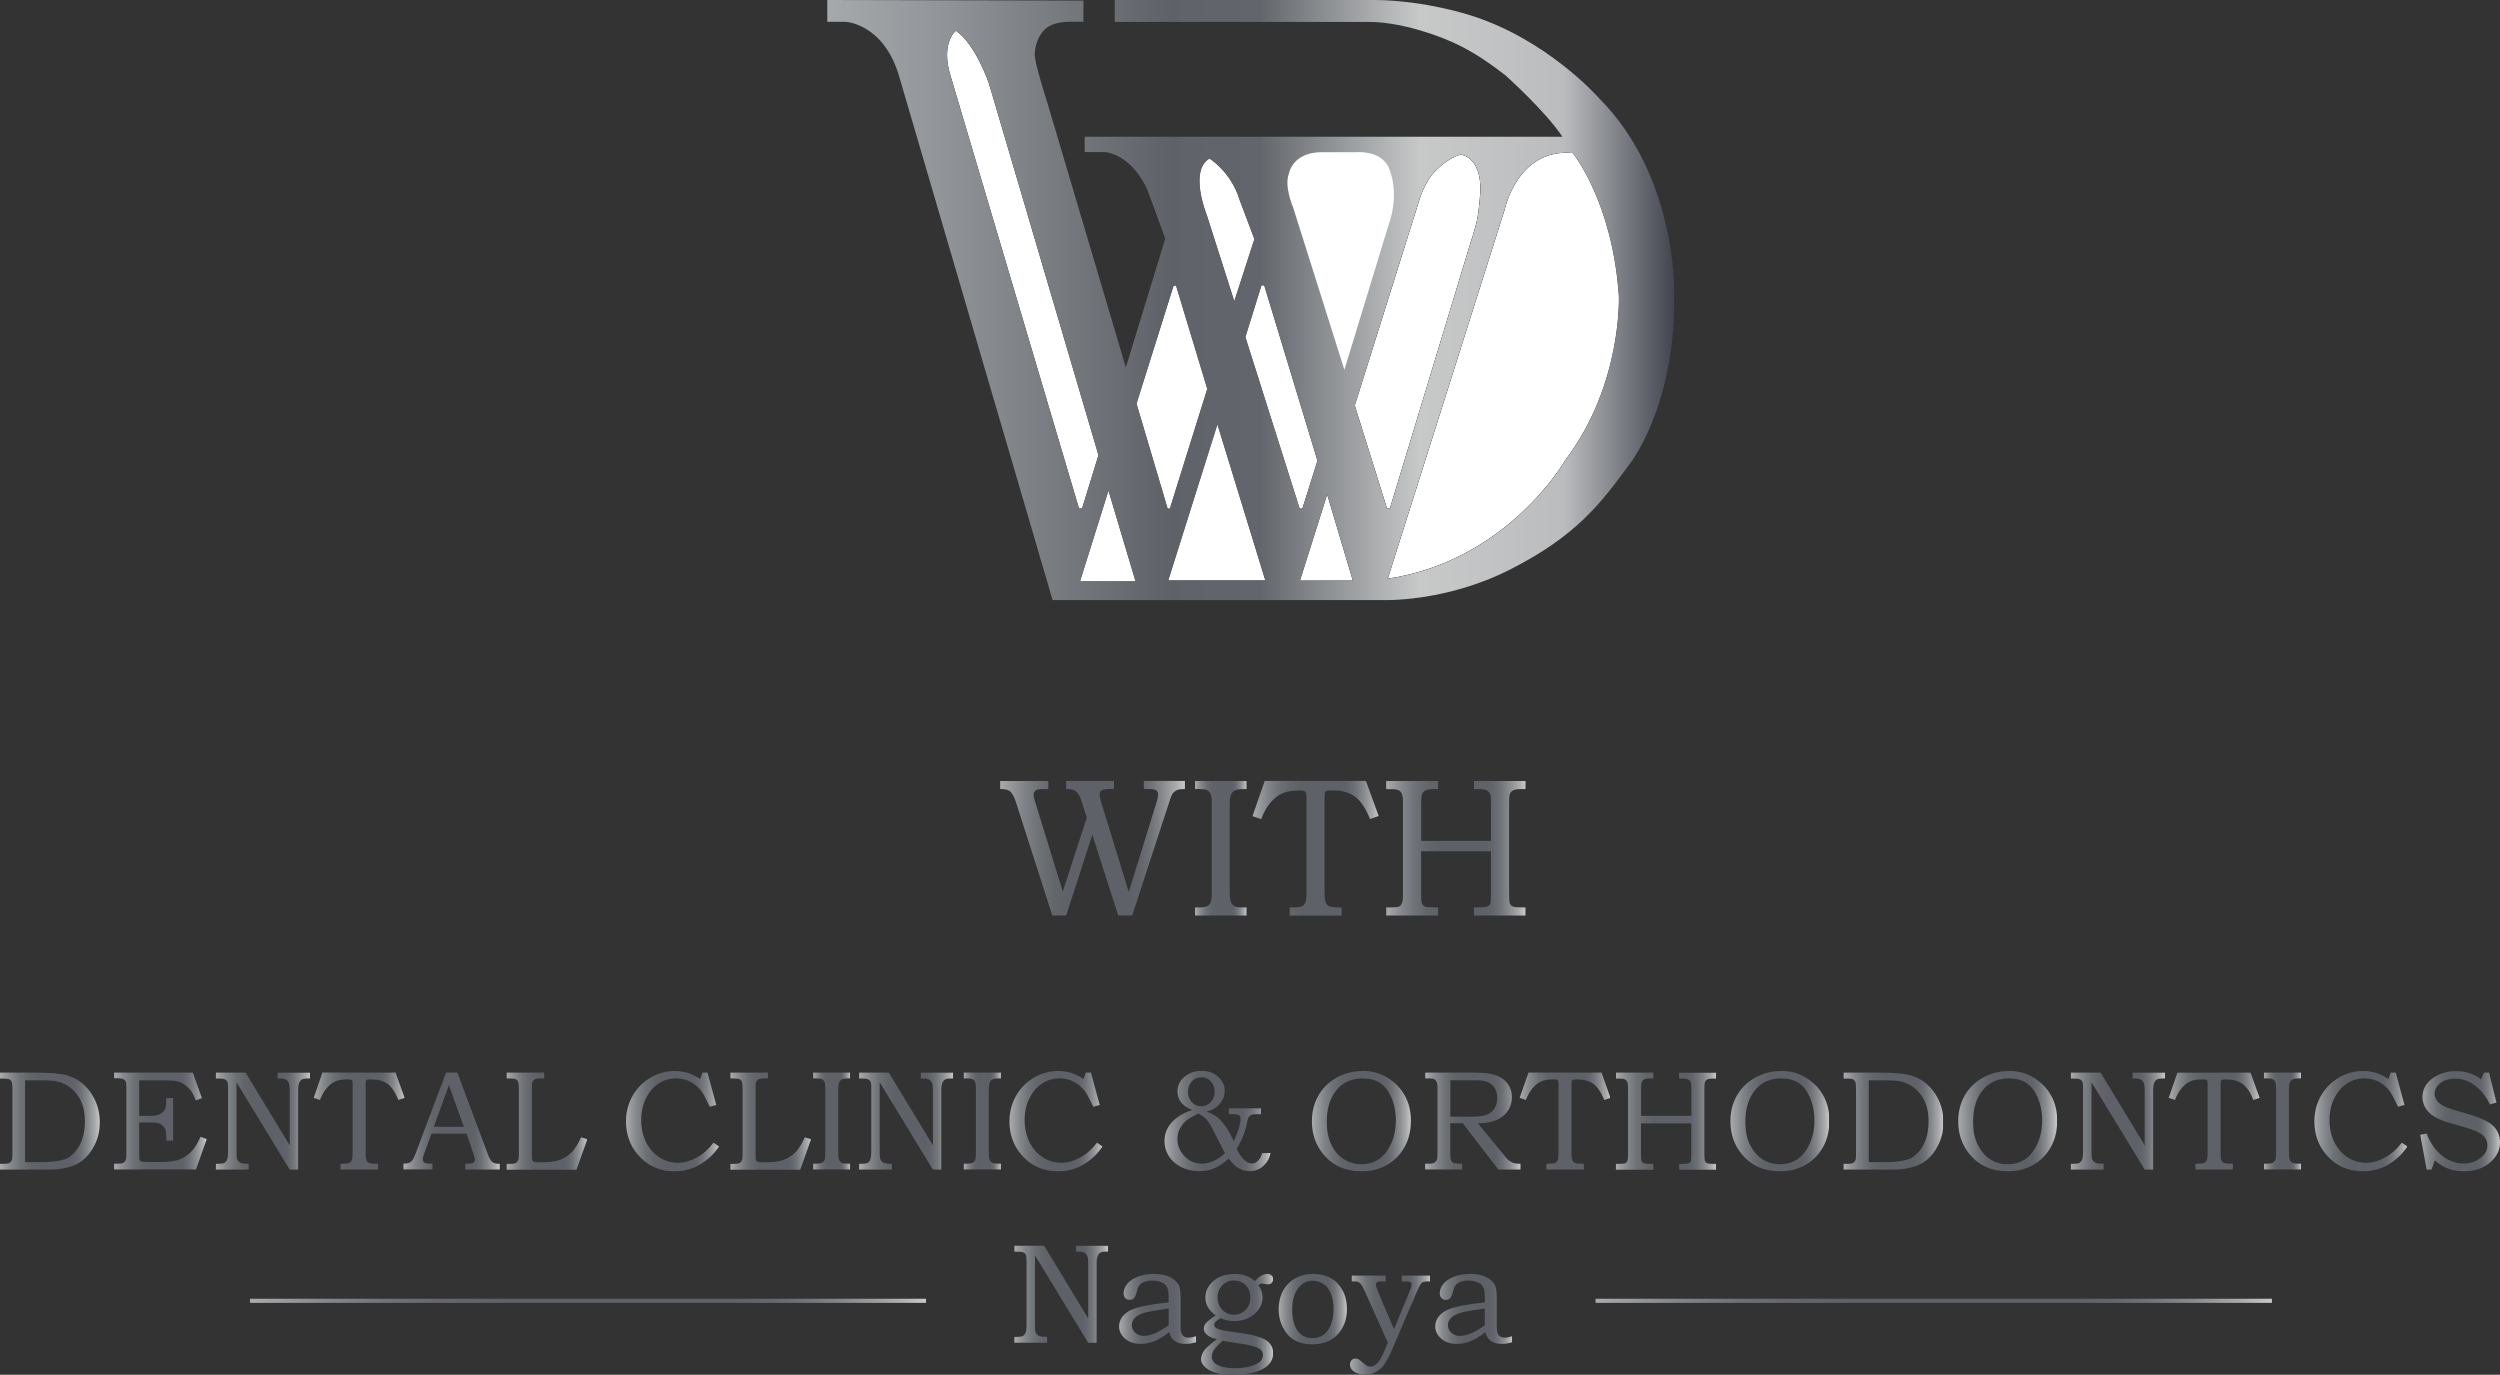<?xml version="1.0" encoding="UTF-8"?><svg id="Layer_2" xmlns="http://www.w3.org/2000/svg" xmlns:xlink="http://www.w3.org/1999/xlink" viewBox="0 0 343.72 189.01"><rect x="0" y="0" width="343.72" height="189.01" fill="#333333" stroke="none"/><defs><style>.cls-1{fill:url(#linear-gradient-15);}.cls-2{fill:url(#linear-gradient-13);}.cls-3{fill:url(#linear-gradient-28);}.cls-4{fill:url(#linear-gradient-2);}.cls-5{fill:url(#linear-gradient-25);}.cls-6{fill:url(#linear-gradient-10);}.cls-7{fill:url(#linear-gradient-12);}.cls-8{fill:url(#linear-gradient-27);}.cls-9{fill:url(#linear-gradient-37);}.cls-10{fill:#fff;}.cls-10,.cls-11,.cls-12{fill-rule:evenodd;}.cls-13{fill:url(#linear-gradient-26);}.cls-14{fill:url(#linear-gradient-4);}.cls-15{fill:url(#linear-gradient-35);}.cls-11{fill:url(#linear-gradient-3);}.cls-16{fill:url(#linear-gradient-30);}.cls-17{fill:url(#linear-gradient-34);}.cls-18{fill:url(#linear-gradient-5);}.cls-19{fill:url(#linear-gradient-38);}.cls-20{fill:url(#linear-gradient-22);}.cls-21{fill:url(#linear-gradient-24);}.cls-22{fill:url(#linear-gradient-33);}.cls-23{fill:url(#linear-gradient-8);}.cls-24{fill:url(#linear-gradient-14);}.cls-25{fill:url(#linear-gradient-29);}.cls-26{fill:url(#linear-gradient-20);}.cls-27{fill:url(#linear-gradient-17);}.cls-28{fill:url(#linear-gradient-7);}.cls-29{fill:url(#linear-gradient-9);}.cls-30{fill:url(#linear-gradient-11);}.cls-31{fill:url(#linear-gradient-19);}.cls-32{fill:url(#linear-gradient-6);}.cls-33{fill:url(#linear-gradient-36);}.cls-34{fill:url(#linear-gradient-21);}.cls-12{fill:#000100;}.cls-35{fill:url(#linear-gradient-32);}.cls-36{fill:url(#linear-gradient-16);}.cls-37{fill:url(#linear-gradient);}.cls-38{fill:url(#linear-gradient-23);}.cls-39{fill:url(#linear-gradient-31);}.cls-40{fill:url(#linear-gradient-18);}</style><linearGradient id="linear-gradient" x1="34.37" y1="178.84" x2="127.37" y2="178.84" gradientUnits="userSpaceOnUse"><stop offset="0" stop-color="#a9abae"/><stop offset=".03" stop-color="#9fa1a4"/><stop offset=".12" stop-color="#828589"/><stop offset=".21" stop-color="#6e7176"/><stop offset=".3" stop-color="#62656a"/><stop offset=".39" stop-color="#5e6167"/><stop offset=".71" stop-color="#5e6167"/><stop offset=".76" stop-color="#62656b"/><stop offset=".82" stop-color="#707378"/><stop offset=".88" stop-color="#878a8d"/><stop offset=".95" stop-color="#a7a9ab"/><stop offset="1" stop-color="#c7c9c9"/><stop offset="1" stop-color="#c5c7c7"/><stop offset="1" stop-color="#bec0c1"/><stop offset="1" stop-color="#b2b4b6"/><stop offset="1" stop-color="#a1a3a6"/><stop offset="1" stop-color="#8b8e92"/><stop offset="1" stop-color="#707379"/><stop offset="1" stop-color="#50535c"/><stop offset="1" stop-color="#42454f"/></linearGradient><linearGradient id="linear-gradient-2" x1="219.37" x2="312.37" xlink:href="#linear-gradient"/><linearGradient id="linear-gradient-3" x1="113.74" y1="41.25" x2="230.18" y2="41.25" gradientUnits="userSpaceOnUse"><stop offset="0" stop-color="#a5a9ac"/><stop offset=".13" stop-color="#929599"/><stop offset=".39" stop-color="#61646a"/><stop offset=".41" stop-color="#5e6167"/><stop offset=".42" stop-color="#606369"/><stop offset=".51" stop-color="#62656b"/><stop offset=".7" stop-color="#c7c9c9"/><stop offset=".87" stop-color="#babcbe"/><stop offset="1" stop-color="#42454f"/></linearGradient><linearGradient id="linear-gradient-4" x1="0" y1="154.13" x2="13.72" y2="154.13" xlink:href="#linear-gradient"/><linearGradient id="linear-gradient-5" x1="15.67" y1="154.13" x2="28.41" y2="154.13" xlink:href="#linear-gradient"/><linearGradient id="linear-gradient-6" x1="29.68" y1="154.13" x2="42.61" y2="154.13" xlink:href="#linear-gradient"/><linearGradient id="linear-gradient-7" x1="43.13" y1="154.13" x2="55.63" y2="154.13" xlink:href="#linear-gradient"/><linearGradient id="linear-gradient-8" x1="55.47" y1="154.13" x2="68.7" y2="154.13" xlink:href="#linear-gradient"/><linearGradient id="linear-gradient-9" x1="69.66" y1="154.13" x2="80.75" y2="154.13" xlink:href="#linear-gradient"/><linearGradient id="linear-gradient-10" x1="86.09" y1="154.13" x2="98.87" y2="154.13" xlink:href="#linear-gradient"/><linearGradient id="linear-gradient-11" x1="138.82" y1="154.13" x2="151.59" y2="154.13" xlink:href="#linear-gradient"/><linearGradient id="linear-gradient-12" x1="100.41" y1="154.13" x2="111.5" y2="154.13" xlink:href="#linear-gradient"/><linearGradient id="linear-gradient-13" x1="118.11" y1="154.13" x2="131.04" y2="154.13" xlink:href="#linear-gradient"/><linearGradient id="linear-gradient-14" x1="132.51" y1="154.13" x2="137.62" y2="154.13" xlink:href="#linear-gradient"/><linearGradient id="linear-gradient-15" x1="111.81" y1="154.13" x2="116.92" y2="154.13" xlink:href="#linear-gradient"/><linearGradient id="linear-gradient-16" x1="160.1" y1="154.13" x2="174.68" y2="154.13" xlink:href="#linear-gradient"/><linearGradient id="linear-gradient-17" x1="180.36" y1="154.13" x2="193.97" y2="154.13" xlink:href="#linear-gradient"/><linearGradient id="linear-gradient-18" x1="195.95" y1="154.13" x2="209.07" y2="154.13" xlink:href="#linear-gradient"/><linearGradient id="linear-gradient-19" x1="208.92" y1="154.13" x2="221.42" y2="154.13" xlink:href="#linear-gradient"/><linearGradient id="linear-gradient-20" x1="222.17" y1="154.13" x2="235.97" y2="154.13" xlink:href="#linear-gradient"/><linearGradient id="linear-gradient-21" x1="237.91" y1="154.13" x2="251.52" y2="154.13" xlink:href="#linear-gradient"/><linearGradient id="linear-gradient-22" x1="253.48" y1="154.13" x2="267.2" y2="154.13" xlink:href="#linear-gradient"/><linearGradient id="linear-gradient-23" x1="269.22" y1="154.13" x2="282.84" y2="154.13" xlink:href="#linear-gradient"/><linearGradient id="linear-gradient-24" x1="284.72" y1="154.13" x2="297.65" y2="154.13" xlink:href="#linear-gradient"/><linearGradient id="linear-gradient-25" x1="298.17" y1="154.13" x2="310.67" y2="154.13" xlink:href="#linear-gradient"/><linearGradient id="linear-gradient-26" x1="311.26" y1="154.13" x2="316.37" y2="154.13" xlink:href="#linear-gradient"/><linearGradient id="linear-gradient-27" x1="318.2" y1="154.13" x2="330.98" y2="154.13" xlink:href="#linear-gradient"/><linearGradient id="linear-gradient-28" x1="332.76" y1="154.13" x2="343.72" y2="154.13" xlink:href="#linear-gradient"/><linearGradient id="linear-gradient-29" x1="139.46" y1="177.94" x2="152.39" y2="177.94" xlink:href="#linear-gradient"/><linearGradient id="linear-gradient-30" x1="153.85" y1="179.96" x2="164.47" y2="179.96" xlink:href="#linear-gradient"/><linearGradient id="linear-gradient-31" x1="165.11" y1="182.08" x2="175.05" y2="182.08" xlink:href="#linear-gradient"/><linearGradient id="linear-gradient-32" x1="175.8" y1="179.99" x2="185.19" y2="179.99" xlink:href="#linear-gradient"/><linearGradient id="linear-gradient-33" x1="185.64" y1="182.2" x2="196.64" y2="182.2" xlink:href="#linear-gradient"/><linearGradient id="linear-gradient-34" x1="197.31" y1="179.96" x2="207.93" y2="179.96" xlink:href="#linear-gradient"/><linearGradient id="linear-gradient-35" x1="137.5" y1="116.63" x2="162.89" y2="116.63" xlink:href="#linear-gradient"/><linearGradient id="linear-gradient-36" x1="164.3" y1="116.63" x2="171.39" y2="116.63" xlink:href="#linear-gradient"/><linearGradient id="linear-gradient-37" x1="172.21" y1="116.63" x2="189.56" y2="116.63" xlink:href="#linear-gradient"/><linearGradient id="linear-gradient-38" x1="190.59" y1="116.63" x2="209.74" y2="116.63" xlink:href="#linear-gradient"/></defs><g id="_レイヤー_1"><rect class="cls-37" x="34.37" y="178.56" width="92.99" height=".57"/><rect class="cls-4" x="219.37" y="178.56" width="92.99" height=".57"/><path class="cls-11" d="M113.74,0v3h2.52s5.25.22,7.37,7.53l21.09,71.97h45.19s8.62.41,17.69-4.19c9.06-4.59,12.47-9.06,16.31-14.31,0,0,6.6-8.02,6.26-23.86,0,0,.41-15.91-10.34-26.66,0,0-7.17-8.17-17.83-11.42,0,0-6-1.98-12.9-2.06h-35.84v3.02h34.95s2.81-.11,7.06,1.16c4.25,1.27,7.33,2.77,11.69,6.16,0,0,5.47,4.88,7.85,8.46h-65.68v2.11h2.81s3.59.19,5.86,5.3l2.41,6.59-5.42,17.72-10.83-36.52s-1.7-5.27-1.7-6.48.61-3.44,2.42-4.12c0,0,.84-.41,2.48-.41h1.8V.08l-35.22-.08Z"/><path class="cls-12" d="M131.41,4.23s-2.08,1.67-.75,6.08l17.69,59.58h.42l2.25-7.31-15.05-51.08s-1.85-5.47-4.56-7.27Z"/><path class="cls-12" d="M172.46,32.87l-2.76,8.53-3.78-11.84s-2.48-6.11.37-7.75c0,0,2.98,1.8,4.16,5.74l2.01,5.33Z"/><path class="cls-12" d="M200.86,21.27s2.89.27,2.66,5.23c0,0-.19,2.7-.5,3.98-.31,1.28-.87,2.97-.87,2.97l-11.05,36.42h-.41l-4.42-14.12,8.8-28s.75-2.86,2.48-4.44c0,0,1.62-1.64,3.31-2.05Z"/><path class="cls-12" d="M216.24,21.06s5.42,6.58,6.33,19.58c0,0,.52,12.17-7.35,22.6,0,0-7.92,13.92-24.56,16.34l.21-.21,16.01-50.56s1.77-8.48,9.36-7.76Z"/><polygon class="cls-12" points="152.4 67.47 156.12 79.93 148.49 79.93 152.4 67.47"/><polygon class="cls-12" points="160.63 79.79 173.96 79.79 167.38 58.36 160.63 79.79"/><polygon class="cls-12" points="182.47 68 178.74 79.82 185.99 79.82 182.47 68"/><polygon class="cls-12" points="173.44 39.24 173.81 39.24 181.13 63.34 179.06 69.92 178.69 69.92 171.23 46.34 173.44 39.24"/><polygon class="cls-12" points="161.36 39.28 161.69 39.28 165.98 53.47 160.84 69.92 160.54 69.92 156.26 55.5 161.36 39.28"/><path class="cls-14" d="M0,148.27v-.8h4.76c2.18,0,3.7.14,4.56.41,1.27.4,2.3,1.15,3.09,2.25.87,1.21,1.31,2.6,1.31,4.18,0,1.07-.21,2.07-.65,2.99-.43.92-1,1.66-1.7,2.22-.58.47-1.28.8-2.09,1-.82.19-1.64.29-2.47.29H0v-.8h.74c.24,0,.43-.04.58-.13.15-.1.26-.22.32-.38.04-.12.07-.4.07-.84v-8.92c0-.51-.03-.83-.1-.98-.09-.2-.23-.34-.43-.41-.11-.04-.51-.06-1.18-.06ZM3.47,159.78h2.89c.29,0,.76-.05,1.43-.15.67-.1,1.14-.23,1.43-.37.42-.22.83-.57,1.22-1.05.4-.48.7-1.06.91-1.73.21-.67.32-1.44.32-2.31s-.11-1.61-.32-2.24c-.21-.63-.54-1.2-.97-1.7-.43-.5-.91-.89-1.44-1.15-.53-.26-1.11-.43-1.77-.5-.35-.03-.94-.05-1.76-.05h-1.96v11.26Z"/><path class="cls-18" d="M15.67,147.47h10.84l1.25,3.51-.84.32c-.21-.57-.44-1.03-.69-1.35-.25-.33-.55-.61-.89-.84s-.7-.38-1.05-.46c-.35-.08-.99-.11-1.92-.11h-3.23v4.88h1.61c.59,0,1.04-.1,1.35-.3.3-.2.51-.45.63-.75.09-.22.13-.61.13-1.17v-.22h.94v5.85h-.94v-.51c0-.45-.03-.77-.1-.97-.07-.2-.19-.38-.37-.56-.18-.17-.37-.29-.58-.36-.21-.06-.56-.1-1.06-.1h-1.61v4.33c0,.45.02.73.06.82.04.1.11.17.21.21.1.04.36.07.79.07h2c1.12,0,1.99-.13,2.62-.4.63-.27,1.18-.68,1.66-1.23.38-.43.74-1.04,1.08-1.83l.87.31-1.49,4.18h-11.25v-.8h.38c.45,0,.72-.03.83-.09.17-.08.29-.21.38-.4.06-.13.1-.4.1-.83v-9.19c0-.42-.04-.7-.12-.84-.08-.14-.23-.25-.43-.33-.11-.04-.49-.07-1.14-.07v-.8Z"/><path class="cls-32" d="M29.68,147.47h4.09l6.06,10v-7.61c0-.46-.05-.78-.13-.98-.09-.2-.22-.35-.4-.45-.18-.1-.44-.15-.79-.15h-.34v-.8h4.45v.8h-.24c-.39,0-.66.03-.8.1-.2.09-.34.25-.44.49-.1.24-.15.57-.15,1v10.94h-1.16l-7.31-12.01v9.52c0,.53.02.85.05.96.04.15.13.28.24.4.12.12.26.2.42.25.16.04.48.07.96.08v.8h-4.51v-.8h.24c.46,0,.77-.04.93-.13.16-.09.29-.24.38-.46.09-.22.13-.58.13-1.1v-8.45c0-.53-.01-.86-.04-.97-.06-.22-.17-.38-.33-.47-.16-.1-.49-.14-.97-.14h-.34v-.8Z"/><path class="cls-28" d="M44.33,147.46h.94s8.18.01,8.18.01h.23s.7-.01.7-.01l1.25,3.48-.86.3c-.41-1.04-.91-1.78-1.47-2.2-.57-.42-1.29-.63-2.18-.63-.37,0-.59.01-.66.04-.07.03-.12.08-.15.15-.03.07-.04.29-.04.67v9.25c0,.44.02.74.07.89.05.15.12.27.2.35.09.08.21.14.37.18.16.04.5.06,1.05.06v.8h-5.14v-.8c.57,0,.91-.03,1.04-.06.22-.06.38-.19.48-.37.1-.18.14-.51.14-.99v-9.45c0-.29-.01-.47-.04-.53-.03-.06-.08-.11-.16-.15-.08-.04-.24-.05-.49-.05-.69,0-1.25.09-1.67.27-.42.18-.81.48-1.18.91-.37.43-.69.98-.95,1.66l-.86-.3,1.2-3.48Z"/><path class="cls-23" d="M61.33,147.47h1.56l4.15,11.15c.2.56.41.93.62,1.11.21.18.49.27.84.27h.21v.8h-4.74v-.8c.15-.01.3-.02.45-.02.31,0,.51-.03.6-.1.19-.12.28-.27.28-.46,0-.13-.09-.46-.27-.98l-.88-2.58h-4.83l-1.04,2.89c-.11.3-.16.51-.16.62,0,.13.03.24.1.33.07.1.16.17.27.21.12.05.3.07.55.07.17,0,.31,0,.42,0v.8h-3.99v-.8c.37,0,.64-.04.8-.11.16-.07.3-.19.43-.35.12-.16.28-.5.48-1.03l4.16-11.04ZM59.65,154.92h4.12l-2.05-5.73-2.07,5.73Z"/><path class="cls-29" d="M69.66,147.47h5.17v.8h-.48c-.37,0-.63.04-.78.11-.15.07-.26.17-.33.31-.07.14-.11.38-.11.72v9.3c0,.43.02.68.05.77.04.11.12.2.25.25.09.04.35.06.77.06h.72c.82,0,1.54-.12,2.14-.36.61-.24,1.13-.59,1.57-1.04.44-.46.86-1.14,1.27-2.04l.85.29-1.49,4.18h-9.6v-.8h.42c.41,0,.68-.04.82-.11.14-.07.25-.19.32-.35.08-.16.12-.44.12-.84v-9.07c0-.46-.04-.77-.11-.93-.07-.16-.17-.27-.3-.34-.13-.07-.42-.1-.85-.1h-.42v-.8Z"/><path class="cls-6" d="M96.58,147.47h.69l1.21,4.45-.89.25c-.48-1.03-.84-1.71-1.09-2.06-.41-.57-.92-1.02-1.53-1.35-.61-.33-1.28-.5-2.01-.5-.86,0-1.65.23-2.37.69-.72.46-1.31,1.14-1.76,2.03-.45.89-.67,1.9-.67,3.01s.23,2.17.68,3.07c.46.9,1.07,1.59,1.85,2.08.78.49,1.62.73,2.51.73.85,0,1.71-.24,2.6-.73.89-.49,1.65-1.17,2.3-2.04l.76.53c-.4.59-.82,1.08-1.28,1.49-.73.66-1.48,1.14-2.27,1.45-.78.31-1.64.47-2.58.47-2.07,0-3.75-.77-5.05-2.3-1.07-1.27-1.61-2.79-1.61-4.55,0-1.29.3-2.46.89-3.51.59-1.05,1.41-1.88,2.45-2.5,1.04-.62,2.16-.93,3.37-.93.64,0,1.24.09,1.79.26.55.18,1.11.46,1.68.85l.31-.88Z"/><path class="cls-30" d="M149.3,147.47h.69l1.21,4.45-.89.25c-.48-1.03-.84-1.71-1.09-2.06-.41-.57-.92-1.02-1.53-1.35-.61-.33-1.28-.5-2.01-.5-.86,0-1.65.23-2.37.69-.72.46-1.31,1.14-1.76,2.03-.45.89-.67,1.9-.67,3.01s.23,2.17.68,3.07c.46.9,1.07,1.59,1.85,2.08.78.49,1.62.73,2.51.73.85,0,1.71-.24,2.6-.73.89-.49,1.65-1.17,2.3-2.04l.76.53c-.4.59-.82,1.08-1.28,1.49-.73.66-1.48,1.14-2.27,1.45-.78.31-1.64.47-2.58.47-2.07,0-3.75-.77-5.05-2.3-1.07-1.27-1.61-2.79-1.61-4.55,0-1.29.3-2.46.89-3.51.59-1.05,1.41-1.88,2.45-2.5,1.04-.62,2.16-.93,3.37-.93.64,0,1.24.09,1.79.26.55.18,1.11.46,1.68.85l.31-.88Z"/><path class="cls-7" d="M100.41,147.47h5.17v.8h-.48c-.37,0-.63.04-.78.11-.15.07-.26.17-.33.31-.07.14-.1.38-.1.72v9.3c0,.43.02.68.05.77.04.11.12.2.25.25.09.04.35.06.77.06h.72c.82,0,1.54-.12,2.14-.36.61-.24,1.13-.59,1.57-1.04.44-.46.86-1.14,1.27-2.04l.85.29-1.49,4.18h-9.6v-.8h.42c.41,0,.68-.04.82-.11.14-.07.25-.19.33-.35.08-.16.11-.44.11-.84v-9.07c0-.46-.04-.77-.1-.93-.07-.16-.17-.27-.31-.34-.13-.07-.42-.1-.85-.1h-.42v-.8Z"/><path class="cls-2" d="M118.11,147.47h4.09l6.06,10v-7.61c0-.46-.04-.78-.13-.98-.09-.2-.22-.35-.4-.45-.18-.1-.44-.15-.79-.15h-.34v-.8h4.45v.8h-.24c-.39,0-.66.03-.8.1-.2.09-.34.25-.44.49-.1.24-.15.57-.15,1v10.94h-1.16l-7.31-12.01v9.52c0,.53.02.85.05.96.04.15.13.28.24.4.12.12.26.2.42.25.16.04.48.07.96.08v.8h-4.51v-.8h.24c.46,0,.77-.04.93-.13.16-.09.29-.24.38-.46.09-.22.13-.58.13-1.1v-8.45c0-.53-.01-.86-.04-.97-.06-.22-.17-.38-.33-.47-.16-.1-.49-.14-.97-.14h-.34v-.8Z"/><path class="cls-24" d="M132.51,147.47h5.1v.8h-.39c-.37,0-.64.05-.8.15-.17.1-.29.25-.36.44-.08.19-.12.56-.12,1.1v8.59c0,.43.04.74.12.92.08.18.2.31.35.4.15.08.42.12.81.12h.39v.8h-5.1v-.8h.42c.38,0,.64-.04.8-.13.16-.09.27-.21.34-.37.07-.16.11-.48.11-.94v-8.79c0-.49-.04-.83-.11-1-.07-.17-.18-.29-.34-.37-.16-.08-.42-.12-.8-.12h-.42v-.8Z"/><path class="cls-1" d="M111.81,147.47h5.1v.8h-.39c-.37,0-.64.05-.8.15-.17.1-.29.25-.36.44-.08.19-.12.56-.12,1.1v8.59c0,.43.04.74.12.92.08.18.2.31.35.4.15.08.42.12.81.12h.39v.8h-5.1v-.8h.42c.38,0,.64-.04.8-.13.16-.09.27-.21.34-.37.07-.16.11-.48.11-.94v-8.79c0-.49-.04-.83-.11-1-.07-.17-.18-.29-.34-.37-.16-.08-.42-.12-.8-.12h-.42v-.8Z"/><path class="cls-36" d="M168.92,152.38h4.45v.81h-.54c-.39,0-.65.03-.78.08-.13.05-.25.15-.35.28-.1.13-.18.34-.22.61-.24,1.36-.72,2.61-1.44,3.76.13.35.34.72.64,1.1.3.38.56.64.79.76.22.13.46.19.72.19.32,0,.6-.23.81-.43.22-.2.5-.73.5-1l1.19-.02c-.15.71-.38,1.18-.92,1.71-.54.53-1.19.79-1.96.79-.52,0-1.02-.13-1.49-.39-.47-.26-.93-.71-1.39-1.34-.65.58-1.22.99-1.72,1.22-.71.34-1.49.51-2.32.51-.92,0-1.75-.19-2.49-.56-.73-.37-1.3-.87-1.7-1.5-.4-.63-.6-1.32-.6-2.07,0-.7.17-1.34.5-1.91.33-.57.84-1.08,1.51-1.53.49-.33,1.1-.6,1.82-.83-.53-.22-.93-.45-1.2-.69-.27-.24-.48-.52-.63-.84-.15-.32-.22-.66-.22-1.03,0-.77.3-1.42.89-1.94.67-.59,1.47-.89,2.41-.89s1.69.27,2.29.81c.61.54.91,1.18.91,1.92,0,.5-.12.96-.37,1.38-.25.42-.6.77-1.04,1.05-.28.19-.65.33-1.11.44.55.18,1.02.41,1.41.7.38.29.78.71,1.18,1.27.4.55.8,1.26,1.18,2.11.62-1.37.93-2.4.93-3.08,0-.23-.07-.39-.21-.5-.14-.1-.42-.15-.84-.15h-.56v-.81ZM164.77,153.1c-.78.39-1.27.65-1.44.78-.29.21-.55.47-.78.78-.23.31-.4.62-.51.94-.11.32-.16.65-.16.99,0,.8.27,1.53.8,2.17.68.82,1.54,1.23,2.59,1.23.52,0,1.02-.11,1.5-.33.67-.32,1.22-.7,1.64-1.13-.05-.08-.13-.23-.24-.45l-1.5-2.94c-.13-.25-.3-.55-.53-.89-.14-.21-.32-.41-.54-.6-.22-.19-.5-.37-.84-.54ZM165.17,148.12c-.52,0-.95.19-1.3.55-.35.37-.53.85-.53,1.44s.18,1.06.53,1.43c.35.37.79.56,1.3.56s.92-.19,1.29-.56c.36-.38.54-.84.54-1.41,0-.6-.18-1.09-.53-1.46-.35-.38-.79-.56-1.29-.56Z"/><path class="cls-27" d="M187.37,147.24c1.22,0,2.32.29,3.3.88,1.07.63,1.88,1.45,2.45,2.46.57,1.01.86,2.17.86,3.5,0,2.05-.64,3.72-1.91,5.02-1.28,1.29-2.9,1.94-4.88,1.94-2.21,0-3.95-.78-5.24-2.33-1.05-1.27-1.58-2.78-1.58-4.55,0-1.31.3-2.49.89-3.53.59-1.04,1.43-1.87,2.52-2.47,1.09-.61,2.29-.91,3.59-.91ZM187.36,148.27c-1,0-1.85.23-2.57.68-.71.46-1.29,1.13-1.72,2.01-.43.89-.65,1.98-.65,3.28s.21,2.29.64,3.16c.42.86.99,1.53,1.71,1.98.71.46,1.52.69,2.41.69s1.67-.22,2.36-.67c.68-.45,1.25-1.16,1.7-2.12.45-.97.67-2.04.67-3.22s-.22-2.29-.67-3.29c-.38-.85-.89-1.49-1.52-1.89-.63-.41-1.42-.61-2.36-.61Z"/><path class="cls-40" d="M195.95,147.47h6.88c1.31,0,2.29.14,2.96.41.67.27,1.18.66,1.54,1.18.36.51.54,1.11.54,1.78s-.18,1.31-.53,1.85c-.35.54-.86.96-1.52,1.27-.66.31-1.54.47-2.63.48l3.53,4.3c.29.36.47.58.56.66.22.2.46.35.7.45.25.1.52.15.83.15h.24v.8h-3.04l-4.9-6.37h-1.71v4.11c0,.46.02.75.05.86.07.22.18.37.34.46.16.09.46.13.91.13h.34v.8h-5.1v-.8h.46c.34,0,.57-.02.69-.07.12-.04.22-.12.32-.23.09-.11.16-.25.2-.43.01-.07.02-.39.03-.96v-8.73c0-.39-.04-.67-.12-.83-.08-.17-.18-.29-.32-.36-.14-.08-.37-.11-.71-.11h-.54v-.8ZM199.41,148.51v5.02h2.75c.93,0,1.59-.06,1.96-.17.54-.15.96-.43,1.27-.84.31-.41.46-.93.46-1.56,0-.54-.11-.99-.34-1.35-.22-.37-.53-.64-.91-.82-.39-.18-.96-.27-1.73-.27h-3.47Z"/><path class="cls-31" d="M210.14,147.46h.92s8.18.01,8.18.01h.25s.7-.01.7-.01l1.23,3.48-.86.3c-.41-1.04-.9-1.78-1.47-2.2-.57-.42-1.29-.63-2.18-.63-.37,0-.59.01-.66.04-.07.03-.12.08-.15.15-.03.07-.04.29-.04.67v9.25c0,.44.02.74.07.89.05.15.12.27.21.35.09.08.21.14.37.18.16.04.5.06,1.05.06v.8h-5.14v-.8c.57,0,.91-.03,1.04-.06.22-.06.38-.19.48-.37.1-.18.14-.51.14-.99v-9.45c0-.29-.01-.47-.04-.53-.03-.06-.08-.11-.16-.15-.08-.04-.24-.05-.49-.05-.7,0-1.25.09-1.67.27-.42.18-.81.48-1.18.91-.37.43-.68.98-.95,1.66l-.86-.3,1.22-3.48Z"/><path class="cls-26" d="M222.17,147.47h5.14v.8h-.35c-.41,0-.7.04-.87.12-.17.08-.3.21-.37.4-.06.14-.09.44-.09.9v3.72h6.91v-3.62c0-.49-.02-.79-.05-.89-.05-.2-.16-.36-.33-.46-.17-.1-.43-.15-.77-.15h-.53v-.8h5.1v.8h-.46c-.36,0-.61.04-.76.12-.15.08-.26.19-.32.33-.06.14-.09.43-.09.89v9.08c0,.5.03.82.1.96.06.14.19.23.38.29.11.04.5.06,1.15.06v.8h-5.1v-.8h.37c.47,0,.79-.03.94-.1.16-.06.26-.16.3-.3.04-.11.06-.45.06-1.02v-4.15h-6.91v4.25c0,.5.03.83.1.97.07.14.2.24.39.29.14.04.54.06,1.2.06v.8h-5.14v-.8h.33c.5,0,.81-.03.93-.08.12-.05.22-.16.3-.31.07-.15.11-.42.11-.81v-9.18c0-.42-.03-.71-.1-.87-.07-.16-.17-.28-.31-.36-.14-.08-.38-.12-.71-.12h-.54v-.8Z"/><path class="cls-34" d="M244.91,147.24c1.22,0,2.32.29,3.3.88,1.07.63,1.88,1.45,2.45,2.46.57,1.01.86,2.17.86,3.5,0,2.05-.64,3.72-1.91,5.02-1.28,1.29-2.9,1.94-4.88,1.94-2.21,0-3.95-.78-5.24-2.33-1.05-1.27-1.58-2.78-1.58-4.55,0-1.31.3-2.49.89-3.53.59-1.04,1.43-1.87,2.52-2.47,1.09-.61,2.29-.91,3.59-.91ZM244.91,148.27c-1,0-1.85.23-2.57.68-.72.46-1.29,1.13-1.72,2.01-.43.89-.65,1.98-.65,3.28s.21,2.29.64,3.16c.43.86,1,1.53,1.71,1.98.71.46,1.52.69,2.41.69s1.67-.22,2.36-.67c.68-.45,1.25-1.16,1.7-2.12.45-.97.67-2.04.67-3.22s-.22-2.29-.67-3.29c-.38-.85-.89-1.49-1.52-1.89-.63-.41-1.42-.61-2.36-.61Z"/><path class="cls-20" d="M253.48,148.27v-.8h4.76c2.18,0,3.7.14,4.56.41,1.27.4,2.3,1.15,3.09,2.25.87,1.21,1.31,2.6,1.31,4.18,0,1.07-.21,2.07-.65,2.99-.43.92-1,1.66-1.7,2.22-.58.47-1.28.8-2.09,1-.82.19-1.64.29-2.47.29h-6.82v-.8h.74c.24,0,.43-.04.58-.13.15-.1.26-.22.32-.38.04-.12.07-.4.07-.84v-8.92c0-.51-.03-.83-.1-.98-.09-.2-.23-.34-.43-.41-.11-.04-.51-.06-1.18-.06ZM256.95,159.78h2.89c.29,0,.76-.05,1.43-.15.67-.1,1.14-.23,1.43-.37.42-.22.83-.57,1.22-1.05.4-.48.7-1.06.91-1.73.21-.67.32-1.44.32-2.31s-.11-1.61-.32-2.24c-.21-.63-.54-1.2-.97-1.7-.43-.5-.91-.89-1.44-1.15-.53-.26-1.11-.43-1.77-.5-.35-.03-.94-.05-1.76-.05h-1.96v11.26Z"/><path class="cls-38" d="M276.23,147.24c1.22,0,2.32.29,3.3.88,1.07.63,1.88,1.45,2.45,2.46.57,1.01.86,2.17.86,3.5,0,2.05-.64,3.72-1.91,5.02-1.28,1.29-2.9,1.94-4.88,1.94-2.21,0-3.95-.78-5.24-2.33-1.05-1.27-1.58-2.78-1.58-4.55,0-1.31.3-2.49.89-3.53.59-1.04,1.43-1.87,2.52-2.47,1.09-.61,2.29-.91,3.59-.91ZM276.22,148.27c-1,0-1.85.23-2.57.68-.72.46-1.29,1.13-1.72,2.01-.43.89-.65,1.98-.65,3.28s.21,2.29.64,3.16c.43.86,1,1.53,1.71,1.98.71.46,1.52.69,2.41.69s1.67-.22,2.36-.67c.68-.45,1.25-1.16,1.7-2.12.45-.97.67-2.04.67-3.22s-.22-2.29-.67-3.29c-.38-.85-.89-1.49-1.52-1.89-.63-.41-1.42-.61-2.36-.61Z"/><path class="cls-21" d="M284.72,147.47h4.09l6.06,10v-7.61c0-.46-.04-.78-.13-.98-.09-.2-.22-.35-.4-.45-.18-.1-.44-.15-.79-.15h-.34v-.8h4.45v.8h-.24c-.39,0-.66.03-.8.1-.2.09-.34.25-.44.49-.1.24-.15.57-.15,1v10.94h-1.16l-7.31-12.01v9.52c0,.53.02.85.05.96.04.15.12.28.24.4.12.12.26.2.42.25.16.04.48.07.96.08v.8h-4.51v-.8h.24c.46,0,.77-.04.93-.13.16-.09.29-.24.38-.46.09-.22.13-.58.13-1.1v-8.45c0-.53-.01-.86-.04-.97-.06-.22-.17-.38-.33-.47-.16-.1-.49-.14-.97-.14h-.34v-.8Z"/><path class="cls-5" d="M299.37,147.48h.94s8.18-.01,8.18-.01h.23s.7.01.7.01l1.25,3.46-.86.3c-.41-1.04-.9-1.78-1.47-2.2-.57-.42-1.29-.63-2.18-.63-.37,0-.59.01-.66.04-.07.03-.12.08-.15.15-.03.07-.04.29-.04.67v9.25c0,.44.02.74.07.89.05.15.12.27.2.35.09.08.21.14.37.18.16.04.5.06,1.05.06v.8h-5.14v-.8c.57,0,.91-.03,1.04-.06.22-.06.38-.19.48-.37.1-.18.14-.51.14-.99v-9.45c0-.29-.01-.47-.04-.53-.03-.06-.08-.11-.16-.15-.08-.04-.24-.05-.49-.05-.7,0-1.25.09-1.67.27-.42.18-.81.48-1.18.91-.37.43-.68.98-.95,1.66l-.86-.3,1.2-3.46Z"/><path class="cls-13" d="M311.26,147.47h5.1v.8h-.39c-.37,0-.64.05-.8.15-.17.1-.29.25-.36.44-.08.19-.11.56-.11,1.1v8.59c0,.43.04.74.12.92.08.18.2.31.35.4.15.08.42.12.81.12h.39v.8h-5.1v-.8h.42c.38,0,.64-.04.8-.13.16-.09.27-.21.34-.37.07-.16.11-.48.11-.94v-8.79c0-.49-.04-.83-.11-1-.07-.17-.18-.29-.34-.37-.16-.08-.42-.12-.8-.12h-.42v-.8Z"/><path class="cls-8" d="M328.69,147.47h.69l1.21,4.45-.89.25c-.48-1.03-.84-1.71-1.09-2.06-.41-.57-.92-1.02-1.52-1.35-.61-.33-1.28-.5-2.01-.5-.86,0-1.65.23-2.37.69-.72.46-1.31,1.14-1.76,2.03-.45.89-.67,1.9-.67,3.01s.23,2.17.68,3.07c.46.9,1.07,1.59,1.85,2.08.78.49,1.62.73,2.51.73.85,0,1.71-.24,2.6-.73.88-.49,1.65-1.17,2.3-2.04l.77.53c-.4.59-.82,1.08-1.28,1.49-.73.66-1.48,1.14-2.27,1.45-.78.31-1.64.47-2.58.47-2.07,0-3.75-.77-5.05-2.3-1.07-1.27-1.61-2.79-1.61-4.55,0-1.29.3-2.46.89-3.51.59-1.05,1.41-1.88,2.45-2.5,1.04-.62,2.16-.93,3.37-.93.64,0,1.24.09,1.79.26.55.18,1.11.46,1.68.85l.31-.88Z"/><path class="cls-3" d="M341.52,147.47h.69l1.02,4.11-.89.27c-.56-1.15-1.3-2.06-2.23-2.72-.76-.55-1.61-.83-2.54-.83-.56,0-1.06.1-1.51.3-.45.2-.78.46-1,.78-.22.32-.33.64-.33.97,0,.3.09.59.26.87.17.28.43.53.79.74.35.21.92.44,1.72.67l2.49.74c.31.09.75.26,1.33.52.58.25,1.04.52,1.36.81.32.28.58.63.76,1.04.19.41.28.86.28,1.33,0,1.06-.46,1.98-1.39,2.78-.93.79-2.13,1.19-3.6,1.19-.76,0-1.44-.11-2.04-.33-.6-.22-1.25-.61-1.94-1.17l-.44,1.27h-.67l-.89-4.79.89-.18c.32.89.76,1.64,1.29,2.26.54.62,1.13,1.08,1.79,1.4.65.32,1.32.47,1.99.47.92,0,1.72-.28,2.41-.83.57-.46.86-1.01.86-1.64,0-.58-.21-1.05-.62-1.42-.42-.37-1.17-.71-2.26-1.03l-2.39-.69c-1.34-.39-2.28-.89-2.83-1.49-.55-.61-.82-1.3-.82-2.08,0-.61.18-1.18.54-1.7.36-.52.91-.96,1.64-1.3.74-.35,1.55-.53,2.43-.53.74,0,1.45.13,2.12.38.48.18.92.43,1.32.76l.4-.92Z"/><path class="cls-25" d="M139.46,171.27h4.09l6.06,10v-7.61c0-.46-.04-.78-.13-.98-.09-.2-.22-.35-.4-.45-.18-.1-.44-.15-.79-.15h-.34v-.8h4.45v.8h-.24c-.39,0-.66.03-.8.1-.2.09-.34.25-.44.49-.1.24-.15.57-.15,1v10.94h-1.16l-7.31-12.01v9.52c0,.53.02.85.05.96.04.15.13.28.24.4.12.12.26.2.42.25.16.04.48.07.96.08v.8h-4.51v-.8h.24c.46,0,.77-.04.93-.13.16-.09.29-.24.38-.46.09-.22.13-.58.13-1.1v-8.45c0-.53-.01-.86-.04-.97-.06-.22-.17-.38-.33-.47-.16-.1-.49-.14-.97-.14h-.34v-.8Z"/><path class="cls-16" d="M160.67,179.07v-1.04c0-.71-.2-1.21-.59-1.51-.4-.3-.95-.46-1.68-.46-.36,0-.67.04-.94.13-.27.09-.48.21-.65.35-.16.15-.28.32-.36.51-.03.07-.11.34-.23.81-.15.57-.44.86-.89.86-.26,0-.46-.08-.62-.25-.16-.17-.23-.4-.23-.68,0-.42.16-.83.47-1.24.31-.4.79-.74,1.43-1,.64-.26,1.4-.4,2.27-.4.82,0,1.51.13,2.09.38.58.25,1.01.61,1.28,1.08.19.33.29.92.29,1.78v3.68c0,.52.02.86.05,1.02.07.27.19.48.37.62.18.14.4.2.68.2s.64-.07,1.05-.2v.83c-.53.15-1,.23-1.42.23-.45,0-.83-.06-1.14-.19-.31-.13-.56-.31-.76-.56-.2-.24-.32-.54-.38-.87-.76.6-1.46,1.02-2.07,1.26-.62.24-1.24.36-1.87.36-.88,0-1.59-.24-2.14-.72-.55-.48-.82-1.04-.82-1.68,0-.39.1-.76.3-1.11.2-.35.51-.66.92-.93.41-.27,1.06-.5,1.94-.71.88-.2,2.1-.39,3.67-.55ZM160.67,179.9c-1.48.22-2.39.37-2.74.45-.7.16-1.19.33-1.49.53-.3.19-.51.4-.64.62-.13.22-.19.45-.19.7s.07.49.21.72c.14.23.35.42.61.55s.54.2.83.2c.41,0,.88-.1,1.41-.3.52-.2,1.19-.58,2.01-1.16v-2.31Z"/><path class="cls-39" d="M172.55,176.13c.29-.34.58-.59.87-.74.3-.16.57-.24.82-.24.23,0,.42.07.58.21.16.14.23.3.23.5s-.07.38-.21.52c-.14.14-.32.21-.54.21-.09,0-.21-.02-.36-.05-.18-.04-.33-.07-.45-.07-.16,0-.33.07-.5.22.4.48.59,1.04.59,1.68,0,.88-.37,1.64-1.11,2.29-.74.64-1.67.97-2.8.97-.62,0-1.25-.13-1.88-.4-.42.3-.66.49-.72.56-.09.11-.13.22-.13.35,0,.18.1.34.29.46.24.16.72.29,1.44.4l2.77.41c.61.09,1.23.25,1.85.48.62.22,1.07.51,1.34.87.28.36.42.78.42,1.28,0,.84-.39,1.51-1.17,2.02-.99.64-2.46.96-4.4.96-1.02,0-1.85-.11-2.49-.32-.64-.22-1.13-.52-1.48-.92-.26-.29-.38-.58-.38-.89,0-.39.13-.78.39-1.16.26-.38.86-.91,1.79-1.61-.61-.15-1.04-.33-1.3-.54-.33-.26-.5-.56-.5-.89,0-.17.03-.32.09-.46.06-.14.16-.29.3-.43.14-.14.39-.34.75-.6.23-.16.39-.28.49-.35-.47-.33-.82-.7-1.05-1.11-.24-.41-.36-.86-.36-1.35,0-.81.31-1.51.94-2.12.76-.74,1.78-1.11,3.07-1.11.57,0,1.07.07,1.5.22.43.14.87.4,1.32.77ZM168.12,184.34c-.61.52-1.02.95-1.22,1.27-.2.33-.3.64-.3.94,0,.25.1.5.3.74.2.24.54.43,1.03.59.48.15,1.09.23,1.83.23.87,0,1.61-.09,2.23-.28.62-.19,1.07-.43,1.34-.72.2-.23.3-.5.3-.81,0-.27-.08-.49-.24-.68-.16-.18-.47-.35-.92-.48-.45-.14-.87-.24-1.26-.3l-3.08-.49ZM169.64,176.04c-.62,0-1.16.23-1.59.68-.43.45-.65,1.01-.65,1.68,0,.45.1.85.3,1.21.2.36.47.64.83.85.36.21.73.31,1.13.31s.77-.11,1.13-.31c.36-.21.64-.49.83-.85.19-.36.29-.76.29-1.2,0-.7-.21-1.27-.64-1.7-.42-.44-.97-.65-1.64-.65Z"/><path class="cls-35" d="M180.55,175.15c.94,0,1.75.2,2.43.58.69.39,1.22.96,1.62,1.7.4.75.59,1.6.59,2.55s-.2,1.81-.61,2.55c-.4.75-.96,1.31-1.65,1.71-.7.39-1.53.59-2.5.59-1.54,0-2.7-.48-3.47-1.44-.77-.96-1.16-2.09-1.16-3.39,0-.95.2-1.79.6-2.53.4-.74.96-1.31,1.69-1.71.72-.4,1.54-.61,2.46-.61ZM180.47,176.08c-.73,0-1.34.29-1.84.86-.64.71-.96,1.75-.96,3.12s.27,2.31.81,3c.49.61,1.16.92,2,.92.54,0,1.03-.14,1.45-.43.42-.29.77-.74,1.03-1.37.26-.63.39-1.37.39-2.21s-.14-1.57-.42-2.23c-.22-.52-.54-.93-.98-1.22-.44-.29-.93-.44-1.48-.44Z"/><path class="cls-22" d="M185.87,175.38h4.64v.8h-.38c-.36,0-.58,0-.65.03-.08.03-.15.08-.21.16-.06.08-.09.18-.09.3,0,.17.09.46.26.87l2.22,5.21,2.05-4.98c.24-.59.36-.97.36-1.17,0-.15-.05-.25-.16-.32-.11-.07-.35-.1-.74-.1h-.45v-.8h3.9v.8h-.23c-.38,0-.63.03-.75.08-.12.05-.23.15-.33.31-.11.16-.28.51-.52,1.06l-3.5,8.17c-.25.59-.54,1.13-.85,1.63-.31.5-.7.89-1.18,1.16-.47.27-.99.41-1.56.41-.66,0-1.18-.15-1.58-.45-.34-.25-.51-.57-.51-.95,0-.24.07-.43.22-.59.15-.16.32-.23.52-.23.15,0,.3.03.43.1.08.03.25.17.52.4.32.28.54.45.67.52.13.06.26.1.39.1.26,0,.52-.09.77-.27.25-.18.47-.43.65-.76.25-.46.46-.9.63-1.31l.4-.95-3.16-7.07c-.22-.5-.41-.83-.56-1s-.31-.28-.46-.32c-.08-.03-.34-.04-.78-.04v-.8Z"/><path class="cls-17" d="M204.14,179.07v-1.04c0-.71-.2-1.21-.59-1.51-.4-.3-.95-.46-1.68-.46-.36,0-.67.04-.94.13-.27.09-.48.21-.65.35-.16.15-.28.32-.36.51-.03.07-.11.34-.23.81-.15.57-.44.86-.89.86-.26,0-.46-.08-.62-.25-.16-.17-.23-.4-.23-.68,0-.42.16-.83.47-1.24.31-.4.79-.74,1.43-1,.64-.26,1.4-.4,2.27-.4.82,0,1.51.13,2.09.38.58.25,1.01.61,1.28,1.08.19.33.29.92.29,1.78v3.68c0,.52.02.86.05,1.02.07.27.19.48.37.62.18.14.4.2.68.2s.64-.07,1.05-.2v.83c-.53.15-1,.23-1.42.23-.45,0-.83-.06-1.14-.19-.31-.13-.56-.31-.76-.56-.2-.24-.32-.54-.38-.87-.76.6-1.46,1.02-2.07,1.26-.62.24-1.24.36-1.87.36-.88,0-1.59-.24-2.14-.72-.55-.48-.82-1.04-.82-1.68,0-.39.1-.76.3-1.11.2-.35.51-.66.92-.93.41-.27,1.06-.5,1.94-.71.88-.2,2.1-.39,3.66-.55ZM204.13,179.9c-1.48.22-2.39.37-2.74.45-.7.16-1.19.33-1.49.53-.3.19-.51.4-.64.62-.13.22-.19.45-.19.7s.07.49.21.72c.14.23.35.42.61.55s.54.2.83.2c.41,0,.88-.1,1.41-.3.52-.2,1.19-.58,2.01-1.16v-2.31Z"/><path class="cls-15" d="M137.5,107.38h6.63v1.11h-.7c-.46,0-.77.04-.94.13-.26.14-.38.36-.38.64,0,.21.07.53.21.98l3.8,12.33,3.3-10.16-.78-2.43c-.19-.59-.47-1.01-.85-1.27-.23-.15-.63-.23-1.21-.23v-1.11h6.58v1.11h-.62c-.54,0-.9.07-1.09.2-.18.13-.28.32-.28.55,0,.2.07.53.21,1l3.81,12.41,3.84-12.41c.13-.44.2-.77.2-.99,0-.26-.09-.45-.26-.57-.18-.12-.53-.19-1.05-.19h-.66v-1.11h5.65v1.11c-.48,0-.83.04-1.07.14-.23.1-.43.25-.58.44-.15.19-.31.58-.49,1.17l-5.11,15.64h-1.92l-3.56-11.1-3.59,11.1h-1.91l-5.02-15.64c-.24-.76-.54-1.26-.89-1.5-.27-.17-.69-.25-1.26-.25v-1.11Z"/><path class="cls-33" d="M164.3,107.38h7.08v1.11h-.54c-.51,0-.88.07-1.11.21-.23.14-.4.34-.5.61-.11.26-.16.77-.16,1.53v11.92c0,.6.06,1.03.17,1.28.12.25.28.44.48.55.21.12.58.17,1.12.17h.54v1.11h-7.08v-1.11h.58c.52,0,.89-.06,1.11-.18.22-.12.37-.29.47-.52.1-.23.15-.66.15-1.31v-12.2c0-.69-.05-1.15-.15-1.38-.1-.24-.25-.41-.47-.52-.22-.11-.59-.17-1.11-.17h-.58v-1.11Z"/><path class="cls-9" d="M173.89,107.37h1.29s11.35,0,11.35,0h.3s.97,0,.97,0l1.75,4.82-1.19.42c-.58-1.45-1.26-2.47-2.04-3.06-.79-.59-1.8-.88-3.03-.88-.51,0-.82.02-.91.06-.1.04-.17.11-.21.21-.04.1-.06.41-.06.93v12.84c0,.61.03,1.02.1,1.23.07.21.16.38.29.49.12.12.29.2.51.25.22.05.7.08,1.45.09v1.11h-7.14v-1.11c.79,0,1.27-.04,1.45-.08.31-.09.53-.26.66-.51.13-.25.2-.71.2-1.37v-13.1c0-.41-.02-.65-.06-.74-.04-.09-.11-.16-.23-.21-.11-.05-.34-.07-.68-.07-.96,0-1.74.12-2.32.37-.58.25-1.12.67-1.64,1.26-.51.59-.95,1.36-1.31,2.31l-1.19-.42,1.68-4.82Z"/><path class="cls-19" d="M190.59,107.38h7.14v1.11h-.49c-.57,0-.97.05-1.21.16-.24.11-.41.29-.51.56-.08.2-.12.61-.12,1.24v5.16h9.59v-5.03c0-.68-.02-1.1-.07-1.24-.07-.28-.22-.5-.46-.64-.23-.14-.59-.21-1.07-.21h-.73v-1.11h7.08v1.11h-.64c-.5,0-.85.06-1.05.17-.21.11-.35.26-.44.45-.08.19-.13.6-.13,1.24v12.6c0,.7.04,1.14.13,1.33.09.19.26.33.53.4.16.05.69.08,1.59.08v1.11h-7.08v-1.11h.52c.65,0,1.09-.04,1.31-.13.22-.09.36-.23.42-.42.05-.15.08-.62.08-1.41v-5.76h-9.59v5.9c0,.7.05,1.14.14,1.34.09.19.27.33.54.4.19.05.75.08,1.66.08v1.11h-7.14v-1.11h.45c.69,0,1.12-.04,1.29-.11.17-.07.31-.22.41-.43.1-.21.15-.59.15-1.13v-12.74c0-.58-.05-.98-.14-1.2-.09-.22-.24-.39-.44-.49-.2-.11-.53-.16-.99-.16h-.74v-1.11Z"/><path class="cls-12" d="M131.41,4.23s-2.08,1.67-.75,6.08l17.69,59.58h.42l2.25-7.31-15.05-51.08s-1.85-5.47-4.56-7.27Z"/><path class="cls-12" d="M172.46,32.87l-2.76,8.53-3.78-11.84s-2.48-6.11.37-7.75c0,0,2.98,1.8,4.16,5.74l2.01,5.33Z"/><path class="cls-10" d="M181.76,20.93h4.78s3.07-.31,4.31,1.92c0,0,1.8,3.4,0,8.28l-6.01,19.72-7.07-22.39s-1.24-2.82-.56-4.59c0,0,.46-2.95,4.56-2.95Z"/><path class="cls-12" d="M200.86,21.27s2.89.27,2.66,5.23c0,0-.19,2.7-.5,3.98-.31,1.28-.87,2.97-.87,2.97l-11.05,36.42h-.41l-4.42-14.12,8.8-28s.75-2.86,2.48-4.44c0,0,1.62-1.64,3.31-2.05Z"/><path class="cls-12" d="M216.24,21.06s5.42,6.58,6.33,19.58c0,0,.52,12.17-7.35,22.6,0,0-7.92,13.92-24.56,16.34l.21-.21,16.01-50.56s1.77-8.48,9.36-7.76Z"/><polygon class="cls-12" points="152.4 67.47 156.12 79.93 148.49 79.93 152.4 67.47"/><polygon class="cls-12" points="160.63 79.79 173.96 79.79 167.38 58.36 160.63 79.79"/><polygon class="cls-12" points="182.47 68 178.74 79.82 185.99 79.82 182.47 68"/><polygon class="cls-12" points="173.44 39.24 173.81 39.24 181.13 63.34 179.06 69.92 178.69 69.92 171.23 46.34 173.44 39.24"/><polygon class="cls-12" points="161.36 39.28 161.69 39.28 165.98 53.47 160.84 69.92 160.54 69.92 156.26 55.5 161.36 39.28"/><path class="cls-10" d="M131.41,4.23s-2.08,1.67-.75,6.08l17.69,59.58h.42l2.25-7.31-15.05-51.08s-1.85-5.47-4.56-7.27Z"/><path class="cls-10" d="M172.46,32.87l-2.76,8.53-3.78-11.84s-2.48-6.11.37-7.75c0,0,2.98,1.8,4.16,5.74l2.01,5.33Z"/><path class="cls-10" d="M200.86,21.27s2.89.27,2.66,5.23c0,0-.19,2.7-.5,3.98-.31,1.28-.87,2.97-.87,2.97l-11.05,36.42h-.41l-4.42-14.12,8.8-28s.75-2.86,2.48-4.44c0,0,1.62-1.64,3.31-2.05Z"/><path class="cls-10" d="M216.24,21.06s5.42,6.58,6.33,19.58c0,0,.52,12.17-7.35,22.6,0,0-7.92,13.92-24.56,16.34l.21-.21,16.01-50.56s1.77-8.48,9.36-7.76Z"/><polygon class="cls-10" points="152.4 67.47 156.12 79.93 148.49 79.93 152.4 67.47"/><polygon class="cls-10" points="160.63 79.79 173.96 79.79 167.38 58.36 160.63 79.79"/><polygon class="cls-10" points="182.47 68 178.74 79.82 185.99 79.82 182.47 68"/><polygon class="cls-10" points="173.44 39.24 173.81 39.24 181.13 63.34 179.06 69.92 178.69 69.92 171.23 46.34 173.44 39.24"/><polygon class="cls-10" points="161.36 39.28 161.69 39.28 165.98 53.47 160.84 69.92 160.54 69.92 156.26 55.5 161.36 39.28"/></g></svg>